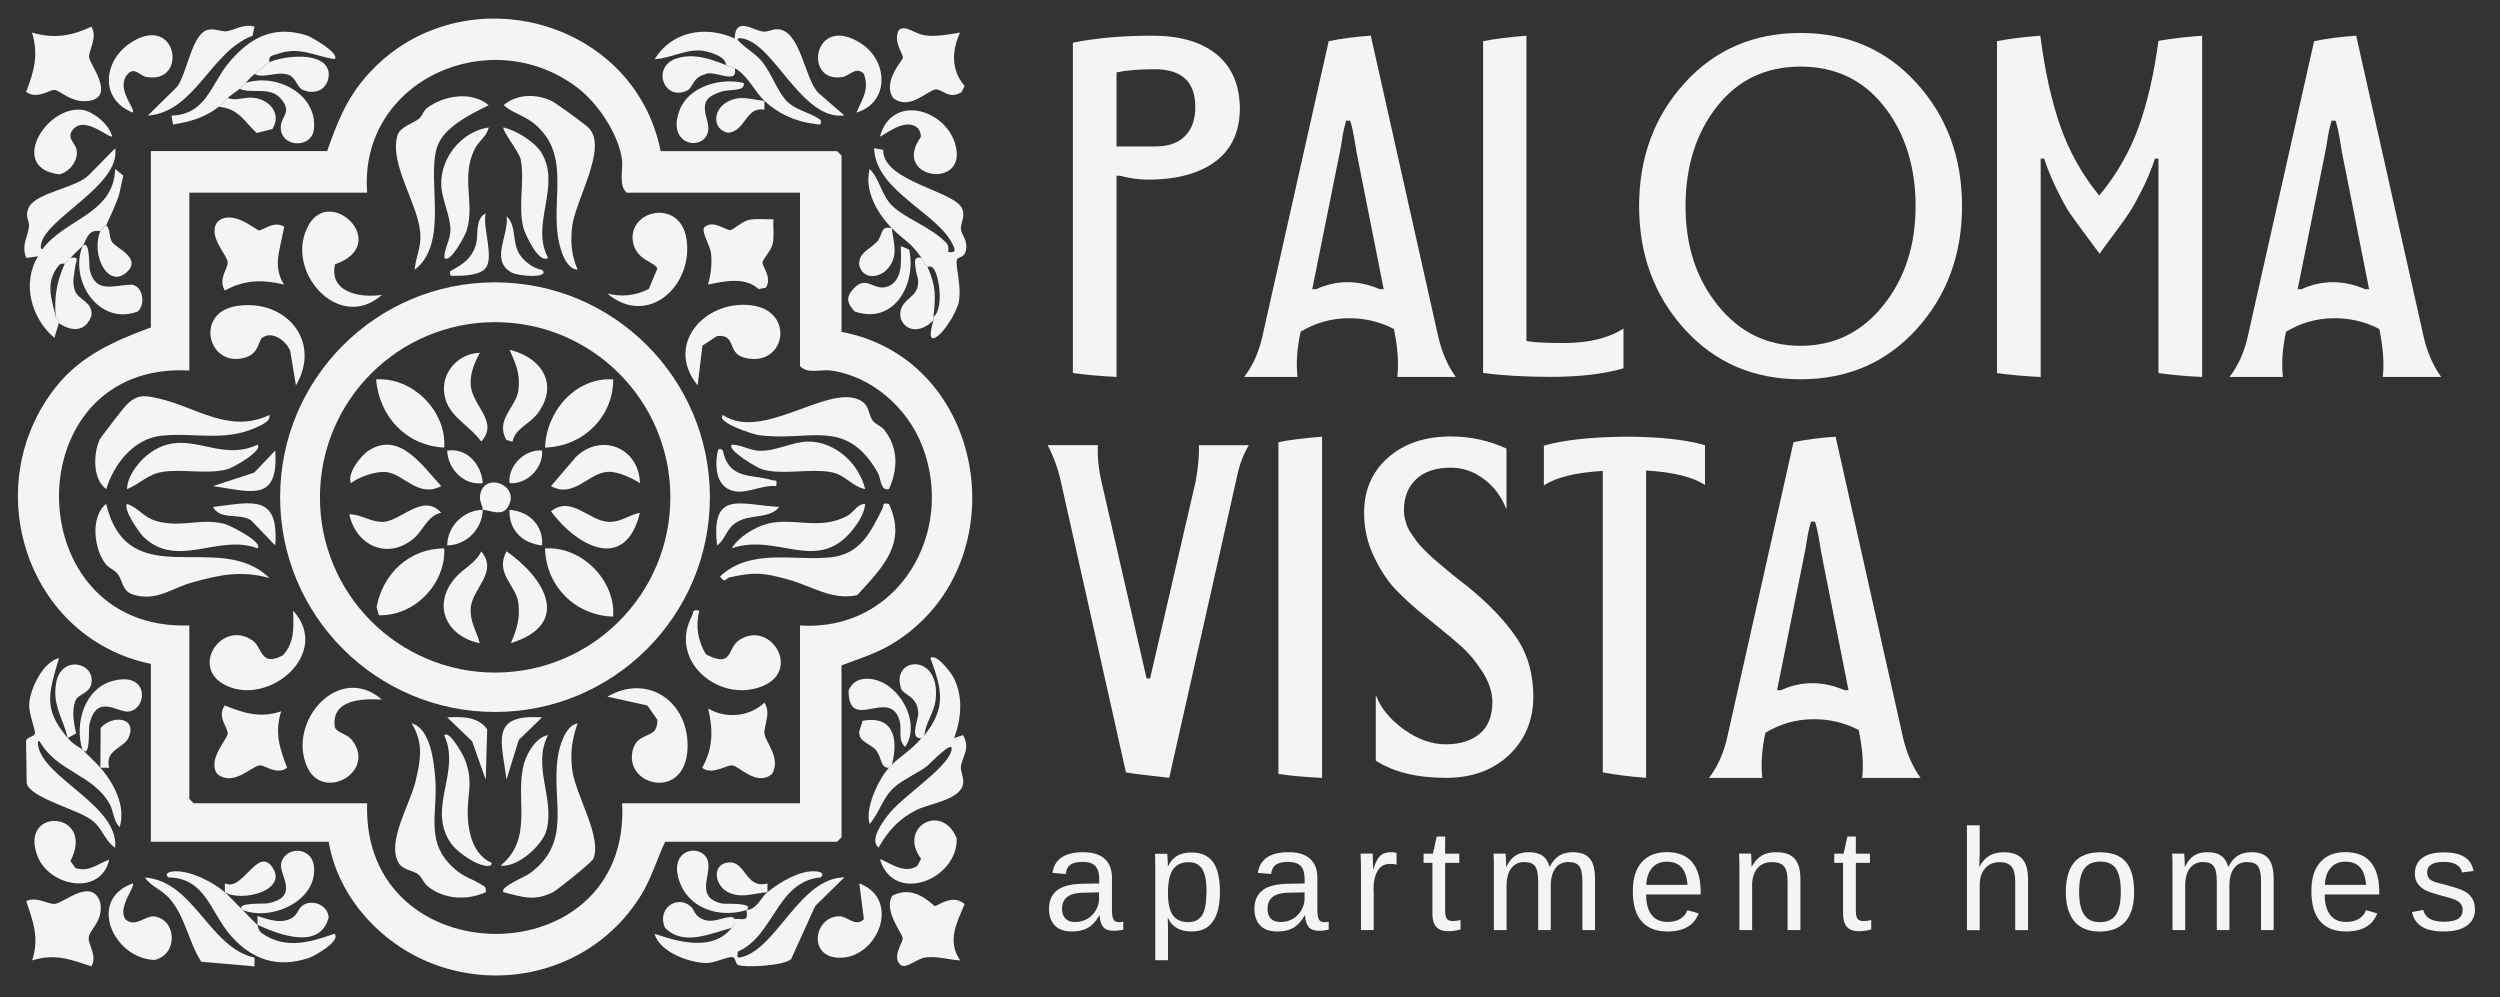 <?xml version="1.0" encoding="UTF-8"?>
<svg id="Layer_1" data-name="Layer 1" xmlns="http://www.w3.org/2000/svg" viewBox="0 0 351 140">
  <rect x="0" y="0" width="351" height="140" fill="#333333" stroke="none"/>
  <defs>
    <style>
      .cls-1 {
        fill: #f4f4f4;
      }
    </style>
  </defs>
  <g>
    <g>
      <path class="cls-1" d="M14.09,107.79c1.87,2.08,3.63,5.48,2.71,8.32-.89-.84-.83-2.17-1.38-3.19-2.29-4.19-7.52-4.58-9.86-8.87-.32-.06-.25.38-.21.62.77,4.64,11.37,8.44,10.82,14.36-1.55-1.07-1.72-2.73-3.35-3.93-2.02-1.48-8.56-3.08-9.07-5.11l-.09-5.75c-.14-.79,1.1-.73,1.24-1.26.11-.44-.88-2.83-.8-4.13.12-2.12,1.91-5.91,4.18-6.46-1.43,4.92-2.29,7.15,1.25,11.24.93,1.07,1.7,1.28,2.08,1.66.66.66,1.78,1.7,2.5,2.5Z"/>
      <path class="cls-1" d="M12.84,135.68c-2.96-.98-5.1-1.84-8.32-.84,1.01-3.22.15-5.36-.84-8.32,1.42-.7,3.02.43,3.97.39,1.28-.05,5.26-3.85,6.43-.17.48,2.63-1.59,3.77-1.63,4.96-.04,1.03,1.22,2.46.39,3.97Z"/>
      <path class="cls-1" d="M31.57,125.27c.67.59,1.75,1.78,2.5,2.5.71.68,1.07,1.18,2.08,2.08.07.07.02.75.66,1.2,3.32,2.28,6.68,1.25,10.16.05.95,1.01-2.83,3.12-3.51,3.36-4.55,1.57-8.26.24-11.27-3.35-2.6-3.09-3.43-7.87-8.53-7.92-.63-.49.01-.78.63-.84,2.27-.23,5.6,1.46,7.28,2.93Z"/>
      <path class="cls-1" d="M35.73,134.44v1.24s-7.47-.65-7.47-.65c-1.75-2.71-2.19-6.08-4.26-8.64-1.26-1.57-2.59-1.71-3.67-3.19,6.94.52,8.99,9.82,15.4,11.25Z"/>
      <path class="cls-1" d="M18.66,124.03c.39.39-2.19,3.41-1.06,5.02,1.35,1.28,2.88-.57,4.09-.38,3.15.48,3.32,5.37,0,6.11-5.81-.21-9.47-8.51-3.04-10.75Z"/>
      <path class="cls-1" d="M15.33,120.7c-1.18,5.16-8.43,3.8-10.08-.53-2.65-6.98,8.26-6.32,4.64.73l.71.98c2,.6,3.06-.6,4.72-1.18Z"/>
      <path class="cls-1" d="M34.07,127.77c-1.19-1.09,2.97-.85,3.44-.93,4.65-.85,1.74-3.91,1.95-5.49.34-2.49,4.36-2.7,4.63.38.42,4.8-6.01,7.63-10.03,6.04Z"/>
      <path class="cls-1" d="M11.59,105.3c-1.19-3.65.25-8.64,4.24-9.7,5.22-1.4,4.86,4.05,2.2,4.3-1.56.15-4.56-2.65-5.5,1.95-.1.47.17,4.64-.93,3.44Z"/>
      <path class="cls-1" d="M9.51,103.63c-.66-2.83-2.15-4.52-1.64-7.68.65-4.02,5.42-3.01,4.98-.05-.22,1.46-1.87,1.55-2.23,2.41-.59,1.42-.27,3.2.07,4.65l-1.18.67Z"/>
      <path class="cls-1" d="M36.15,129.85v-1.25c1.55.54,3.5,1.2,4.98.19.65-.45.77-1.21,1.3-1.62,1.35-1.04,3.68-.08,3.71,1.68-1.27,4.59-6.95,2.37-9.98,1Z"/>
      <path class="cls-1" d="M14.09,107.79l.04-5.58c1.55-1.86,5.26-1.58,3.9,1.41-.63,1.39-3.36,1.65-2.7,4.17h-1.25Z"/>
      <path class="cls-1" d="M31.57,125.27v-1.25c2.5,1.27,4.62-5.34,6.7-2.21,2.16,3.26-4.42,4.87-6.7,3.46Z"/>
    </g>
    <g>
      <path class="cls-1" d="M129.8,103.22c3.05-3.85,2.49-6.34.83-10.82.81-.77,2.96,2.14,3.27,2.76,1.36,2.71,1.07,5.72.06,8.47l1.24-.42c1.13,1.86-.17,3.18-.29,4.42-.07.7.44,1.51.31,2.42-.32,2.2-4.7,2.78-6.41,3.61-2.52,1.22-4.1,2.95-5.46,5.35-1.31-1.08.56-3.57,1.29-4.53,1.98-2.64,8.15-6.46,8.91-8.99.63-2.09-3.08,1.84-3.36,2.05-1.38,1.04-3.35,1.88-4.56,2.93-1.76,1.54-2.08,3.56-3.53,5.22-.7-2.2,1.25-6.29,2.71-7.91.13-.14.28-.28.42-.42,1.24-1.25,2.66-1.98,4.16-3.75.12-.15.29-.26.42-.42Z"/>
      <path class="cls-1" d="M107.74,125.27c1.69-1.38,4.62-3.16,6.86-2.93.58.06,1.23.3.63.84-6.24.6-6.5,8.2-11.65,10.42-.03.6-.21.99.57.78,4.98-1.32,8.17-11.12,14.4-11.2l-4.09,4.02-3.38,7.44c-.91.98-6.83,1.26-7.52.81-.3-.2-.29-.99-.68-1.06-.71-.13-2.47.81-3.64.82-2.37,0-6.66-1.52-7.33-4.11,3.4,1.17,8.18,2.51,10.82-.83.34-.43.53-.64.42-1.25,1.32-.04,1.91.43,1.66-1.25,1.43-.06,2.08-1.82,2.91-2.5Z"/>
      <path class="cls-1" d="M134.8,134.84c-1.63-.08-3.11-.62-4.8-.42-1.36.16-2.72,1.67-3.55,1.07-1.29-1.17.33-3.12.29-3.76-.04-.68-2.75-3.91-1.46-5.98,2.31-1.17,4.26-.09,5.97,1.49,1.43-.7,2.75-1.48,4.19-.31-1.12,2.67-2.5,5.14-.64,7.91Z"/>
      <path class="cls-1" d="M123.56,120.7c.32-.32,3.23,2.32,5.24.86l.52-.99c-3.3-4.36,2.88-7.99,5-2.89.2,5.76-8.75,9.39-10.76,3.03Z"/>
      <path class="cls-1" d="M120.65,124.03c5.91,2.25,2.61,10.43-2.71,10.44-4.67.01-3.65-5.93.01-5.82,1.03.03,2.23,1.56,3.34.4l-.64-5.01Z"/>
      <path class="cls-1" d="M104.83,127.77c-3.89,1.21-8.35-.23-9.56-4.4-1.34-4.63,3.94-4.99,4.19-2.05.17,1.96-1.7,4.73,1.92,5.54.46.1,4.66-.2,3.45.92Z"/>
      <path class="cls-1" d="M120.95,95.38c4.4-.89,8.74,5.63,6.14,9.49-1.1-.99-.41-2.44-.81-3.76-1.39-4.64-7.14,1.84-7.14-4.15.3-.79.97-1.41,1.81-1.58Z"/>
      <path class="cls-1" d="M129.8,103.22c-.12.16-.29.27-.42.42-1.76.2-.41-2.64-.45-3.5-.09-2.43-2.1-2.57-2.4-3.43-1.59-4.54,5.67-5.18,4.82,1.62-.23,1.82-1.41,3.12-1.56,4.9Z"/>
      <path class="cls-1" d="M103.16,129.02c.11.61-.08.82-.42,1.25-2.98.76-6.77,2.64-9.36,0-1.18-2.45,1.41-4.68,3.51-3.09.48.37.62,1.08,1.06,1.44,1.62,1.32,3.02.26,4.68.12.3-.03.5.29.53.28Z"/>
      <path class="cls-1" d="M125.22,107.38c-.14.14-.29.27-.42.42-1.25.03-.95-1.5-1.85-2.52-.81-.91-2.49-1.14-2.3-2.64l.47-1.44c4.43-.81,5.02,2.66,4.1,6.18Z"/>
      <path class="cls-1" d="M107.74,125.27c-1.88.11-3.4.87-5.3.1-2.09-.84-2.59-3.95-.29-4.27,2.6-.36,2.46,3.81,5.6,2.93v1.25Z"/>
    </g>
    <g>
      <path class="cls-1" d="M45.93,21.22c1.4-3.96,2.62-7.18,5.41-10.41,12.72-14.71,37.6-8.66,41.42,10.41h24.77l.62.62v24.76c20.39,3.81,24.95,32.13,7.79,43.38-2.64,1.73-4.99,2.36-7.79,3.44v24.14l-.62.62h-24.14c-1.2,2.53-1.87,5.01-3.36,7.46-5.95,9.74-17.89,13.65-28.59,9.93-7.56-2.63-13.96-9.37-15.29-17.39h-24.97v-24.97c-17.49-3.61-24.37-24.99-13.31-38.91,3.48-4.38,8.2-6.44,13.31-8.33v-24.76h24.77ZM112.32,27.05h-24.35c-1.18-1.14-.43-3.15-.66-4.75-.51-3.55-3.41-7.84-6.24-9.99-12.2-9.27-30.71-1.04-29.52,14.74h-24.97v24.97c-24.5-1.34-24.29,36.66,0,35.79v24.35l.62.62h24.35c-.83,24.41,37.05,24.5,35.8,0h24.97v-24.97c13.71.93,21.95-12.99,17.14-25.26-2.08-5.31-7.06-9.72-12.77-10.53-1.44-.21-3.32.55-4.37-.63v-24.35Z"/>
      <path class="cls-1" d="M99.67,69.8c0,16.66-13.51,30.16-30.17,30.16s-30.17-13.5-30.17-30.16,13.51-30.16,30.17-30.16,30.17,13.5,30.17,30.16ZM94.12,69.83c0-13.59-11.01-24.6-24.6-24.6s-24.6,11.01-24.6,24.6,11.01,24.6,24.6,24.6,24.6-11.01,24.6-24.6Z"/>
      <path class="cls-1" d="M124.8,70.75c2.63,5.56-.97,8.99-4.45,12.81-3.56.78-6.45-1.32-9.7-2.2-3.54-.96-4.67-1.08-8.21-.3-.57.13-.63.93-1.35-.12,4.32-4.06,10.44-2.13,15.6-2.7,4.18-.47,5.59-3.63,7.24-6.9.22-.44-.22-.78.86-.59Z"/>
      <path class="cls-1" d="M37.81,81.15c-3.98-1.09-6.95-.45-10.83.62-2.83.79-5.08,2.76-8.35,1.69-1.52-.5-1.37-1.96-2.11-2.88-.5-.62-1.21-.82-1.61-1.3-1.73-2.06-2.28-6.74,0-8.54,3.12,12.94,15.82,3.5,22.9,10.4Z"/>
      <path class="cls-1" d="M68.2,125.27c-2.63,1.17-5.83,1.03-8.13-.82-.63-.51-.81-1.26-1.34-1.69-.68-.55-2.26-.62-2.79-1.67-1.67-2.82,1.64-8.24,2.38-11.31s1.19-5.41-.53-8.23c2.63.71,3.14,5.36,3.32,7.7.4,5.16-1.61,9.11,2.91,12.9,1.26,1.06,2.32,1.26,3.44,1.97.52.33.88.38.72,1.15Z"/>
      <path class="cls-1" d="M81.1,37.87c-1.85-.13-2.61-3.41-2.8-4.89-.76-5.63,1.75-11.61-3.43-15.72-1.34-1.06-2.9-1.39-4.16-2.49,1.8-1.56,4.38-1.61,6.53-.7.73.31,4.69,3.22,5.34,3.82,2.91,2.7-1.84,10.22-2.26,14-.24,2.22-.08,3.96.79,5.99Z"/>
      <path class="cls-1" d="M37.81,58.27c.26.88-1.23,1.47-1.8,1.73-4.54,2.08-8.8.67-13.39,1.18-3.85.42-6.63,3.97-7.7,7.49-1.94-1.39-1.83-4.97-.92-6.96.12-.27,3.26-4.34,3.61-4.71,1.62-1.73,2.74-1.5,4.81-1.02,5.09,1.18,9.8,4.95,15.39,2.29Z"/>
      <path class="cls-1" d="M124.8,68.67c-1.23.28-1.08-1.49-1.59-2.36-4.52-7.83-9.63-4.2-16.82-5.24-.6-.09-5.94-1.77-4.89-2.8,5.52,3.7,14.42-4.16,19.04-2.18,1.6.69,1.31,2.04,2.01,2.99.36.49,1.14.69,1.62,1.3,1.97,2.55,1.91,5.45.64,8.3Z"/>
      <path class="cls-1" d="M81.1,101.55c-.77,2.18-1.05,4.07-.78,6.4.41,3.59,4.29,9.6,2.97,12.64-.21.49-5.03,4.37-5.7,4.7-2.65,1.29-4.24.64-6.89-.02-.66-.7,3.07-2.18,3.75-2.69,5.93-4.47,2.99-9.9,3.84-16.13.2-1.46,1.01-4.58,2.8-4.89Z"/>
      <path class="cls-1" d="M58.21,37.87c.18-1.84.96-3.19.8-5.15-.35-4.23-4.38-9.69-3.21-13.7.35-1.22,2.16-1.65,3.04-2.37.43-.35.61-1.09,1.06-1.44,2.36-1.82,6.33-2.47,8.71-.44-2.48,1.25-6.43,3.09-7.29,6.02-1.38,4.66,1.72,13.39-3.1,17.08Z"/>
      <path class="cls-1" d="M98.17,85.74c-.51,2.25-.23,4.12.94,6.13,3.87,1.98,2.92-.82,4.66-1.99,4.6-3.08,9.32,5.05,2.23,6.8-5.8,1.43-11.96-4.21-8.88-10.14.31-.6-.01-1.01,1.05-.81Z"/>
      <path class="cls-1" d="M91.8,102.69c.38-.33.55-1.17.47-1.67l-1.38-1.97-5.62-1.24c5.79-3.35,11.53.84,11.26,7.28-.3,7.23-8.55,5.36-7.77.6.38-2.32,2.1-2.18,3.04-3Z"/>
      <path class="cls-1" d="M53.63,98.22c-2.87-.16-7.19,0-6.61,3.89.25.75,1.68.9,2.39,1.79,3.51,4.42-4.03,8.74-6.28,3.79-2.88-6.34,4.43-14.74,10.5-9.46Z"/>
      <path class="cls-1" d="M102.22,47.55c-.37-.38-1.06-.46-1.58-.35l-2.02,1.33-.67,5.57c-4.66-5.71.98-12.02,7.5-11.24,6.26.75,4.86,8.67-.75,7.41-2-.45-1.72-1.95-2.48-2.72Z"/>
      <path class="cls-1" d="M47.04,37.1c-.88,4,3.58,4.76,6.59,4.3-6.15,5.43-13.9-3.54-10.27-9.85,3.16-5.49,11.62,2.8,3.68,5.55Z"/>
      <path class="cls-1" d="M98.59,107.79c1.53-2.72,1.54-5.31.84-8.32,2.45,1.48,5.85,1.17,7.9-.83.97,1.54-.09,3.16,0,4.36.1,1.11,2.39,3.52,1.06,5.66-2.06,1.78-4.52-.99-5.5-1.19-.83-.17-2.86,1.45-4.31.33Z"/>
      <path class="cls-1" d="M41.55,54.1l-.8-4.81c-.49-1.38-2.54-2.92-3.92-1.87-.57.43-.48,2.18-2.33,2.76-5.23,1.63-7.28-6.21-1.38-7.2,6.86-1.16,12.13,4.81,8.43,11.13Z"/>
      <path class="cls-1" d="M108.58,30.79c-.05,1.14.14,2.31-.1,3.45-.2.94-1.41,2.21-1.43,2.59-.03.64,1.39,2.11.49,3.55l-1.05.2c-1.82-1.74-4.84-1.1-7.07-.63.38-1.44.57-2.87.41-4.37-.13-1.21-1.58-3.3-.84-3.76,1.18-.93,2.95.52,3.55.49.38-.02,1.65-1.23,2.59-1.43,1.13-.24,2.31-.05,3.45-.1Z"/>
      <path class="cls-1" d="M41.15,85.73c5.46,5.97-3.34,13.5-9.46,10.49-5.12-2.51-.5-9.32,3.79-6.28,1.37.97,1.1,3.77,4.24,2.06,1.67-1.82,1.51-3.96,1.43-6.27Z"/>
      <path class="cls-1" d="M39.89,39.95c-3.02-.71-5.59-.69-8.32.84-.98-1.62.42-3.04.4-3.96-.02-1.01-2.86-3.64-1.47-5.64,2-1.98,5.46,1.13,5.85,1.16.55.04,2.08-1.43,3.56-.52l-.66,3.11c-.38,1.78-.4,3.48.65,5.02Z"/>
      <path class="cls-1" d="M39.47,99.89c-.94,3.04-.2,5.11.83,7.9-1.44,1.12-3.18-.45-3.88-.33-1.21.21-3.69,3.01-5.93,1.19-1.42-2.03,1.46-4.88,1.48-5.64.02-.97-1.55-2.33-.41-3.97,2.64,1.09,5.03,1.82,7.9.83Z"/>
      <path class="cls-1" d="M85.26,41.2c2,.53,3.98.32,5.83-.63l1.2-2.85c-.28-.95-2.92-1.12-3.41-3.69-.87-4.51,6.64-6.31,7.51-.43.98,6.6-5.51,12.41-11.13,7.6Z"/>
      <path class="cls-1" d="M36.15,76.99c-5.42-2.11-11.31,3.01-16.04-1.65-.59-.58-2.88-3.9-2.27-4.59,1.63.54,2.22,1.84,4.06,2.39,3.43,1.01,6.24-.43,9.59.4.69.17,5.59,2.6,4.65,3.46Z"/>
      <path class="cls-1" d="M121.47,68.67c-1.95-.4-2.75-2.04-4.88-2.4-3-.51-6.73.46-9.61-.38-.63-.18-5.02-2.75-4.23-3.46,1.43.02,2.47.83,3.95.86,2.19.06,4.6-1.26,6.68-1.29,3.83-.06,7.21,3.04,8.09,6.67Z"/>
      <path class="cls-1" d="M121.47,70.75c-.11,1.31-.89,2.52-1.67,3.52-4.99,6.43-10.64.47-17.06,2.71.95-1.61,3.29-3.02,5.07-3.46,3.67-.9,7.14.96,11.04-1.03,1.03-.53,1.45-1.71,2.62-1.75Z"/>
      <path class="cls-1" d="M36.15,62.43c.87.83-3.49,3.27-4.24,3.46-2.94.76-6.25-.11-9.19.38-1.99.33-3.16,1.72-4.88,2.4,0-1.92,1.84-4.14,3.35-5.17,5.23-3.58,9.43,1.54,14.96-1.07Z"/>
      <path class="cls-1" d="M76.94,103.22c-2.26,4.36.97,8.84-.2,13.33-.55,2.11-4.09,5.3-6.46,4.98,4.76-3.89,1.91-9.44,3.31-14.38.41-1.44,1.69-3.67,3.35-3.93Z"/>
      <path class="cls-1" d="M76.94,36.2c-1.26.93-3.24-3.33-3.46-4.24-.78-3.12.23-6.67-.38-9.61-.2-.98-2.72-4.15-2.4-4.46,1.79.43,4.42,2.03,5.35,3.6,2.77,4.69-1.63,10.02.9,14.71Z"/>
      <path class="cls-1" d="M69.03,121.12c.07.81-1.29.35-1.68.22-1.28-.45-3.32-1.87-4.08-2.99-3.35-4.97,1.48-9.89-.9-15.12.7-.77,2.61,2.69,2.82,3.21,1.39,3.4.34,4.96.49,8.26.11,2.51.9,5.37,3.34,6.44Z"/>
      <path class="cls-1" d="M68.61,17.89c-.25,1.32-1.43,1.86-2.03,3.16-1.89,4.06.15,7.6-1.09,11.4-.19.59-2.3,4.65-3.11,3.75,0-1.42.86-2.47.86-3.95,0-1.92-1.22-4.3-1.29-6.27-.13-3.85,2.87-7.52,6.67-8.09Z"/>
      <path class="cls-1" d="M38.64,76.58l-3.36-3.5c-1.67-1.14-4.31.04-5.38-1.9,5.38-.64,9.3-1.93,8.74,5.4Z"/>
      <path class="cls-1" d="M38.64,63.26c.51,7.38-3.46,5.73-8.74,4.99l5.8-1.9,2.94-3.09Z"/>
      <path class="cls-1" d="M101.49,63.26c.88,4.16,4.03,3.27,6.89,4.15.59.18.73-.25.61.84-2.31-.25-4.69,1.56-6.82.37-1.6-.91-1.73-3.09-1.5-4.74.08-.57.22-1.22.83-.61Z"/>
      <path class="cls-1" d="M68.19,109.46l-1.9-5.38-3.5-3.36c2.02-.09,4.29-.17,5.61,1.67l-.2,7.07Z"/>
      <path class="cls-1" d="M109.41,71.17c-1.42,1.75-3.97.93-5.97,2.14-1.52.92-1.5,2.34-2.76,3.27-.91-7.89,3.29-5.68,8.74-5.41Z"/>
      <path class="cls-1" d="M76.1,100.72l-3.27,3.18-1.72,5.56c-.64-5.29-2.44-9.24,4.99-8.74Z"/>
      <path class="cls-1" d="M76.11,37.88c1.21,1.21-3.26.96-4.32.36-3.03-1.7-.27-5.3-.67-7.86,1.38,1.19.77,3.43,1.72,5.15.59,1.06,2.04,2.21,3.27,2.35Z"/>
      <path class="cls-1" d="M68.09,37.76c-.74.79-2.79.99-3.84.95-.63-.03-1.21.29-1.05-.63,1.76-.94,3.09-1.8,3.65-3.85.35-1.29-.2-3.47,1.34-4.27-.48,1.99,1.29,6.31-.1,7.8Z"/>
      <path class="cls-1" d="M86.09,86.57c-5.31-.14-9.43-4.27-9.57-9.57,5.12-.36,9.93,4.48,9.57,9.57Z"/>
      <path class="cls-1" d="M86.1,53.27c0,5.33-4.32,9.43-9.57,9.57.14-5.04,4.27-9.93,9.57-9.57Z"/>
      <path class="cls-1" d="M62.37,76.99c.25,4.95-4.18,9.54-9.17,9.39l-.33-1.15c.88-4.68,4.61-8.24,9.49-8.23Z"/>
      <path class="cls-1" d="M62.37,62.84c-5.36-.28-9.1-4.33-9.57-9.57,5.09-.36,9.93,4.45,9.57,9.57Z"/>
      <path class="cls-1" d="M89.84,67.84c-1.08-.73-3.07-1.62-4.37-1.6-2.79.04-4.88,3.81-8.11,2.01l3.55-4.15c3.65-3.41,8.82-1.13,8.94,3.74Z"/>
      <path class="cls-1" d="M71.94,62.01l-.85-.24c-1.6-2.91,1.41-4.59,1.7-7.03.27-2.28-.37-3.66-1.25-5.63,4.58,1.09,7.02,4.97,3.85,9.05-1.06,1.36-3.05,2.01-3.44,3.85Z"/>
      <path class="cls-1" d="M61.95,68.25c-3.3,1.72-5.23-1.75-7.79-1.98-1.46-.13-3.72.68-4.9,1.57-.55-1.35,1.35-3.84,2.5-4.58,4.35-2.82,7.61,2.25,10.2,4.99Z"/>
      <path class="cls-1" d="M61.95,71.99c-1.85.35-2.52,2.42-3.77,3.52-3.61,3.17-8.16,1.21-9.14-3.3,1.61-.04,3.05,1.14,4.79,1.06,2.47-.12,5.57-4.12,8.12-1.28Z"/>
      <path class="cls-1" d="M67.36,90.31c-4.66-.96-6.74-5.29-3.5-9.12,1.16-1.38,2.84-2.02,3.71-3.77,2.48,2.97-1.41,5.27-1.49,8.1-.06,1.92.83,3.06,1.28,4.79Z"/>
      <path class="cls-1" d="M89.84,72c-2.03,8.36-8.77,4.79-12.48-.21,2.89-2.29,5.31,1.39,8.12,1.48,1.71.05,2.81-.97,4.35-1.27Z"/>
      <path class="cls-1" d="M67.37,49.53c-.74,1.37-1.34,2.77-1.29,4.37.1,3.06,4.06,5.23,1.49,8.1-1.84-2.55-5.12-3.7-5.24-7.27-.09-2.81,2.25-5.12,5.03-5.2Z"/>
      <path class="cls-1" d="M67.78,71.58c0-.48-.45-1.15-.4-1.84.28-3.67,5.83-1.74,3.94,1.43-.86,1.44-2.67.4-3.54.41Z"/>
      <path class="cls-1" d="M67.78,67.84c-2.66.34-4.89-1.98-4.99-4.57,2.79-.43,4.81,1.96,4.99,4.57Z"/>
      <path class="cls-1" d="M67.78,71.58c-.05,2.68-2.31,4.97-4.99,4.99.02-2.69,2.31-4.95,4.99-4.99Z"/>
      <path class="cls-1" d="M76.1,76.58c-2.77-.3-4.67-2.17-4.57-4.99,2.72.17,4.8,2.18,4.57,4.99Z"/>
      <path class="cls-1" d="M76.1,63.26c.23,2.42-2.15,4.8-4.57,4.57-.23-2.42,2.15-4.8,4.57-4.57Z"/>
      <path class="cls-1" d="M71.12,77.41c5.42,3.8,9.19,10.18.61,12.89.82-1.94,1.32-3.43,1.05-5.62-.31-2.53-3.34-4.16-1.67-7.27Z"/>
    </g>
    <g>
      <path class="cls-1" d="M125.22,32.04c-2.07-2.11-3.9-5.28-3.12-8.32,1.46,1.47,1.63,3.66,3.16,5.16,1.9,1.85,5.57,3.05,7.59,5.22.37.4.32.78.28,1.27.45.09,1.11.12.82-.62-1.83-4.77-11.02-7.73-11.23-13.95l1.28.24c-.09,4.53,10.39,5.79,11.13,8.38.41.93-.3,1.97-.22,2.77.07.71.82,1.34.76,2.56-.08,1.57-1.23,1.26-1.33,1.73-.21.99.72,3.74.26,5.98-.28,1.35-2.14,4.46-3.36,4.97-1.12.47-.26-2.07-.2-2.49.02-.14-.01-.28,0-.42,1.45-1.13.91-5.62.03-6.82-.32-.44-.81-.2-.86-.25-.5-.51-.53-.81-.83-1.25-1.63-2.34-2.42-2.39-4.16-4.16Z"/>
      <path class="cls-1" d="M101.91,9.15c.11-1.31-2.72-2.01-3.6-2.06-2.19-.11-4.25,1.1-6.39,1.22,2.42-3.96,7.16-4.75,11.23-2.91.07-3.21,2.67-1.08,4.01-.96.62.06,1.34-.37,2.03-.34,3.22.18,3.73,6.83,5.68,8.92l3.68,3.19c-6.05.71-9.8-10.08-14.36-10.82-.24-.04-.69-.11-.62.21,1,1.16,2.31,1.75,3.32,2.93,1.36,1.58,2.22,4.26,3.53,5.63s3.33,1.58,4.8,2.69c.16.95-.32.58-.94.52-2.55-.26-5.12-1.47-6.97-3.23-1.43-1.37-2.31-3.55-4.16-4.58-.07-.04-.85-.25-1.25-.42Z"/>
      <path class="cls-1" d="M134.79,4.57c-1.17,2.57-1.27,5.27.64,7.5l-.41.84c-1.79,1.19-2.81-.5-3.69-.35-1.22.21-3.69,3.01-5.93,1.19-1.56-2.25,1.34-5.28,1.37-5.64.04-.57-1.49-2.39-.52-3.97,1.1-.62,2.16.67,3.76.84s3.17-.14,4.79-.41Z"/>
      <path class="cls-1" d="M128.86,18c-1.79-1.72-5.13,1.37-5.3,1.14,1.72-6.32,10-3.63,10.74,1.98.72,5.45-9.04,3.74-5.03-1.86.07-.37-.14-1.01-.41-1.27Z"/>
      <path class="cls-1" d="M120.23,15.81c.81-1.85,1.86-3.23,1.06-5.43-1.08-1.15-2.03.27-2.97.43-5.66.98-4.13-9.12,2.63-4.67,3.76,2.47,3.98,8.25-.72,9.67Z"/>
      <path class="cls-1" d="M127.65,35.03c1.05,4.92-2.15,10.62-7.66,8.7-1.05-1.12-1.27-1.97-.19-3.16,1.94-2.14,2.93.53,4.99-.41s1.69-3.7,1.68-5.61l1.17.49Z"/>
      <path class="cls-1" d="M104.41,11.65c.29,1.25-1.98.83-3.15,1.22-.64.21-1.76.66-2.06,1.27-.69,1.31.31,2.67.25,3.96-.15,3.25-6.11,2.6-4-2.72,1.31-3.29,5.77-4.5,8.96-3.73Z"/>
      <path class="cls-1" d="M129.39,36.2c.31.44.33.74.83,1.25,1.25,2.9,1.13,4.13.83,7.08-.01.14.02.28,0,.42-1.38,1.54-3.73,1.93-4.59-.22-.45-2.49,1.85-2.69,2.34-4.35.34-1.14-.18-1.75-.25-2.74-.05-.79-.39-1.67.83-1.44Z"/>
      <path class="cls-1" d="M101.91,9.15c.4.17,1.17.38,1.25.42.54,2.56-3.08.03-4.28.92-1.59.37-1.59,1.81-2.37,2.2-3.23,1.63-5.13-3.26-1.56-4.47,2.35-.79,4.79.03,6.96.92Z"/>
      <path class="cls-1" d="M125.22,32.04c.19,2.02.97,3.74-.48,5.56-1.19,1.5-3.59,1.71-4.11-.37-.15-1.74,1.52-2.22,2.51-3.31.87-.96.39-2.28,2.08-1.88Z"/>
      <path class="cls-1" d="M107.32,14.15v1.25c-2.66-.49-2.62,3.06-5.13,3.24-2.23-.52-2.04-3.16-.24-4.24,1.89-1.14,3.4-.42,5.38-.24Z"/>
    </g>
    <g>
      <path class="cls-1" d="M8.26,45.36l-.62,2.08c-3.25-2.75-4.62-7.66-2.3-11.45l-1.66.22c-.71-1.82.23-2.94.39-4.4.09-.86-.6-1.34-.09-2.55.94-2.29,6.77-2.8,8.58-4.77l3.61-3.67c.82,5.2-9.83,9.82-10.41,13.52-.04.24-.11.68.21.62,3.28-4.32,9.97-4.88,10.2-11.23l1.16.94c-.32.99-.39,2.05-.73,3.03-.4,1.14-1.16,2.77-1.69,3.93-.04.08-.63.34-.83.83-1.86-.39-1.99,1.55-2.5,2.08-.54.57-.9.8-1.66,1.66-.26.3-.61.56-.83.83-.03.03-.52-.16-.86.26-1.99,2.46-.92,4.83-.39,7.23.01.07.58.42.42.83Z"/>
      <path class="cls-1" d="M12.83,3.74c.94,1.56-.42,3.32-.32,4.31s3.69,5.44.09,6.09c-2.52.45-4.15-1.48-4.98-1.52-.65-.03-2.45,1.41-3.95.27,1.13-2.9,1.76-5.17.83-8.32,3.01.91,5.56.49,8.32-.83Z"/>
      <path class="cls-1" d="M30.74,14.98c-2.02,1.55-3.97,2.09-6.45,2.5l-.21-1.24c4.94-.19,5.52-4.45,8.11-7.51,2.95-3.48,6.19-5.21,10.85-3.77.66.2,4.78,2.58,3.93,3.35-3-.5-4.95-1.82-8.03-.73-.67.24-1.28.17-1.12,1.15-.39.17-1.61,1.28-2.08,1.66-.75.61-1.07,1.1-1.25,1.25-.29.25-.53.58-.83.83-.41.34-1,.68-1.66,1.25-.48.41-.99,1.05-1.25,1.25Z"/>
      <path class="cls-1" d="M35.73,3.74l-.26,1.28c-5.92,2.19-8.06,10.71-14.72,11.21l4.09-4.02c1.42-1.77,2.09-7.67,4.46-8.05.94-.15,1.86.31,2.5.23,1.09-.13,2.45-1.12,3.94-.64Z"/>
      <path class="cls-1" d="M15.75,19.14c-.38.37-3.73-2.86-5.42-1.05-1.16,1.25.27,1.96.43,2.95.24,1.54-.94,3.02-2.39,3.44-7.14-.77-2.16-9.43,2.96-9.08,1.7.12,3.97,2.05,4.42,3.73Z"/>
      <path class="cls-1" d="M18.66,15.81c-4.81-1.89-4.14-7.44-.14-9.92,6.44-3.98,7.86,5.96,2.04,4.92-.95-.17-1.74-1.61-2.77-.24-1.48,1.97,1.3,4.78.86,5.23Z"/>
      <path class="cls-1" d="M33.65,12.48c.3-.25.54-.59.83-.83,4.28-1.43,10.1,1.53,9.6,6.46-.29,2.87-4.88,2.63-4.65-.43.1-1.39,1.58-1.92.06-3.76-1.55-1.87-4.04-.69-5.84-1.44Z"/>
      <path class="cls-1" d="M11.59,34.54c1.07-1.04.89,2.84,1.01,3.36.81,3.36,3.31,2.15,5.83,2.06,1.69.14,2.03,2.88.89,3.78-5.42,2.04-9.63-4.31-7.74-9.2Z"/>
      <path class="cls-1" d="M9.92,36.2c1.38-.18.7.49.63,1.25-.1,1.19-.48,2.04-.03,3.36s2.53,1.53,2.32,3.49c-.77,2.31-2.77,2.31-4.59,1.06.16-.41-.4-.77-.42-.83-.26-2.76.14-4.99,1.25-7.49.22-.27.57-.54.83-.83Z"/>
      <path class="cls-1" d="M37.81,8.73c2.09-.91,7.9-1.61,8.34,1.48.11,2.14-1.68,3.25-3.66,2.4-.79-.34-.95-1.8-2.06-2.13-1.7-.51-3.27.6-4.7-.09.47-.38,1.69-1.49,2.08-1.66Z"/>
      <path class="cls-1" d="M30.74,14.98c.26-.2.77-.84,1.25-1.25,1,.51,2.28-.13,3.54-.01,2.28.22,4.07,2.22,2.71,4.39l-2.2.56c-1.87-1.72-2.43-3.34-5.3-3.69Z"/>
      <path class="cls-1" d="M14.09,32.46c.2-.5.8-.75.83-.83.63.6.31,1.5.8,2.32.54.89,4.41,2.36,1.94,4.38-2.6,2.12-4.9-2.64-3.58-5.87Z"/>
    </g>
  </g>
  <g>
    <path class="cls-1" d="M174.07,14.71c.11,3.43-.98,6.04-3.26,7.83-2.28,1.79-5.52,2.68-9.72,2.68-1.13,0-2.43-.18-3.89-.55h-.44v28.25c-2.26-.11-4.31-.29-6.13-.55V6c3.21-.66,6.93-.99,11.17-.99,3.76,0,6.71.83,8.84,2.49,2.14,1.66,3.28,4.06,3.42,7.2ZM156.76,20.56h5.48c1.79,0,3.17-.48,4.13-1.45.97-.97,1.45-2.33,1.45-4.08,0-3.54-1.9-5.31-5.69-5.31-2.19,0-3.98.15-5.37.44v10.4Z"/>
    <path class="cls-1" d="M204.4,52.92h-8.21c.22-1.9.05-4.14-.49-6.73-2.04-1.06-4.23-1.56-6.57-1.51-2.34.05-4.51.68-6.52,1.89-.51,2.34-.66,4.45-.44,6.35h-7.5c1.2-1.53,2.06-3.43,2.57-5.69l9.31-41.45c1.72-.36,3.69-.62,5.91-.77l9.47,42.27c.51,2.19,1.33,4.07,2.46,5.64ZM193.72,40.6h.55l-3.83-19.33c-.07-.44-.18-1.1-.33-2-.15-.89-.33-1.67-.55-2.33h-.55c-.15.51-.27.97-.36,1.37-.09.4-.17.87-.25,1.4-.07.53-.16,1.05-.27,1.56l-3.89,19.33h.55c2.88-1.31,5.86-1.31,8.92,0Z"/>
    <path class="cls-1" d="M214.31,47.89h.05c1.02.18,2.74.27,5.15.27,3.5,0,6.31-.67,8.43-2.03v5.58c-2.74.8-6.15,1.2-10.24,1.2-3.61,0-6.77-.18-9.47-.55V5.78c1.68-.33,3.7-.58,6.08-.77v42.87Z"/>
    <path class="cls-1" d="M236.51,11.67c4.25-4.69,9.68-7.04,16.29-7.04s12.04,2.35,16.29,7.04c4.25,4.69,6.38,10.45,6.38,17.27s-2.13,12.58-6.38,17.27c-4.25,4.69-9.68,7.04-16.29,7.04s-12.04-2.35-16.29-7.04c-4.25-4.69-6.38-10.45-6.38-17.27s2.13-12.58,6.38-17.27ZM241.19,42.88c3.03,3.78,6.9,5.67,11.61,5.67s8.58-1.89,11.61-5.67c3.03-3.78,4.54-8.42,4.54-13.93s-1.47-10.25-4.41-13.99c-2.94-3.74-6.85-5.61-11.74-5.61s-8.81,1.87-11.74,5.61c-2.94,3.74-4.41,8.4-4.41,13.99s1.51,10.16,4.54,13.93Z"/>
    <path class="cls-1" d="M303.05,5.73c1.97-.33,4.01-.57,6.13-.71v47.91c-2.26-.11-4.31-.29-6.13-.55v-30.11h-.49c-.51,1.53-1.11,2.98-1.81,4.35-.69,1.37-1.25,2.38-1.67,3.04-.42.66-1.16,1.7-2.22,3.12-1.06,1.42-1.75,2.37-2.08,2.85-.37-.51-1.07-1.46-2.11-2.85-1.04-1.39-1.78-2.42-2.22-3.09-.44-.67-.99-1.7-1.67-3.07-.68-1.37-1.27-2.82-1.78-4.35h-.49v30.66c-2.26-.11-4.31-.29-6.13-.55V5.78c1.68-.33,3.7-.58,6.08-.77.62,4.85,1.55,9.07,2.79,12.65,1.24,3.58,3.07,6.84,5.48,9.8,2.45-2.96,4.29-6.16,5.53-9.61,1.24-3.45,2.17-7.49,2.79-12.13Z"/>
    <path class="cls-1" d="M342.75,52.92h-8.21c.22-1.9.05-4.14-.49-6.73-2.04-1.06-4.23-1.56-6.57-1.51-2.34.05-4.51.68-6.52,1.89-.51,2.34-.66,4.45-.44,6.35h-7.5c1.2-1.53,2.06-3.43,2.57-5.69l9.31-41.45c1.72-.36,3.69-.62,5.91-.77l9.47,42.27c.51,2.19,1.33,4.07,2.46,5.64ZM332.07,40.6h.55l-3.83-19.33c-.07-.44-.18-1.1-.33-2-.15-.89-.33-1.67-.55-2.33h-.55c-.15.51-.27.97-.36,1.37-.09.4-.17.87-.25,1.4-.07.53-.16,1.05-.27,1.56l-3.89,19.33h.55c2.88-1.31,5.86-1.31,8.92,0Z"/>
    <path class="cls-1" d="M160.98,95.26h.49l6.41-27.71c.36-2.04.51-3.72.44-5.04h7.01c-.8,1.35-1.37,2.88-1.7,4.6l-9.47,42.1c-3.29-.36-5.31-.62-6.08-.77l-9.25-41.34c-.44-1.75-1.02-3.28-1.75-4.6h7.06c-.07,1.61.09,3.29.49,5.04l6.35,27.71Z"/>
    <path class="cls-1" d="M185.62,61.31v47.91c-2.26-.11-4.31-.29-6.13-.55v-46.59c1.64-.33,3.69-.58,6.13-.77Z"/>
    <path class="cls-1" d="M197.11,71.72c0,.37.05.74.14,1.12.09.38.2.74.33,1.07.13.33.34.7.63,1.12.29.42.54.77.74,1.04.2.27.52.63.96,1.07.44.44.78.78,1.04,1.01.25.24.66.58,1.2,1.04.55.46.95.79,1.2,1.01.25.22.7.58,1.34,1.09.64.51,1.09.86,1.34,1.04,2.88,2.34,5.15,4.69,6.79,7.06,1.64,2.37,2.46,5.18,2.46,8.43s-1.13,6-3.39,8.16c-2.26,2.15-5.22,3.23-8.87,3.23-4.05,0-7.34-.8-9.86-2.41v-9.2c.73,1.86,2.06,3.48,4,4.85,1.93,1.37,3.87,2.05,5.8,2.05,2.04,0,3.65-.5,4.82-1.51,1.17-1,1.75-2.47,1.75-4.41,0-1.39-.46-2.79-1.37-4.22-.91-1.42-1.85-2.57-2.82-3.45-.97-.88-2.38-2.06-4.24-3.56-.37-.29-.64-.51-.82-.66-1.79-1.46-3.24-2.77-4.35-3.94-1.11-1.17-2.13-2.71-3.04-4.63-.91-1.92-1.37-3.95-1.37-6.1,0-3.21,1.12-5.8,3.37-7.78,2.24-1.97,5.17-2.96,8.79-2.96,2.77,0,5.38.57,7.83,1.7v8.54c-.69-1.79-1.75-3.21-3.18-4.27-1.42-1.06-2.98-1.59-4.65-1.59-2.08,0-3.7.54-4.85,1.62-1.15,1.08-1.72,2.55-1.72,4.41Z"/>
    <path class="cls-1" d="M228.05,61.31c4.82,0,8.6.4,11.33,1.2v5.58c-1.72-1.13-4.47-1.81-8.27-2.03v43.15c-2.37-.18-4.4-.44-6.08-.77v-42.32c-3.8.22-6.55.89-8.27,2.03v-5.58c2.63-.77,6.39-1.19,11.28-1.26Z"/>
    <path class="cls-1" d="M269.66,109.22h-8.21c.22-1.9.05-4.14-.49-6.73-2.04-1.06-4.23-1.56-6.57-1.51-2.34.05-4.51.68-6.52,1.89-.51,2.34-.66,4.45-.44,6.35h-7.5c1.2-1.53,2.06-3.43,2.57-5.69l9.31-41.45c1.72-.36,3.69-.62,5.91-.77l9.47,42.27c.51,2.19,1.33,4.07,2.46,5.64ZM258.98,96.9h.55l-3.83-19.33c-.07-.44-.18-1.1-.33-2-.15-.89-.33-1.67-.55-2.33h-.55c-.15.51-.27.97-.36,1.37-.09.4-.17.87-.25,1.4-.07.53-.16,1.05-.27,1.56l-3.89,19.33h.55c2.88-1.31,5.86-1.31,8.92,0Z"/>
    <path class="cls-1" d="M150.52,130.78c-1.08,0-1.89-.28-2.43-.85-.54-.57-.81-1.35-.81-2.34,0-1.11.37-1.96,1.1-2.56s1.91-.91,3.54-.95l2.41-.04v-.59c0-.87-.19-1.5-.56-1.87-.37-.38-.95-.57-1.75-.57s-1.38.14-1.75.41-.58.7-.65,1.3l-1.86-.17c.3-1.93,1.74-2.9,4.3-2.9,1.35,0,2.36.31,3.04.93.68.62,1.02,1.51,1.02,2.68v4.62c0,.53.07.93.21,1.2.14.27.4.4.79.4.18,0,.38-.02.59-.07v1.11c-.22.05-.45.09-.68.12-.23.03-.46.04-.69.04-.66,0-1.14-.17-1.44-.52s-.47-.89-.51-1.63h-.06c-.46.82-.99,1.4-1.59,1.74s-1.34.51-2.21.51ZM154.31,125.29l-1.95.04c-.83,0-1.47.09-1.9.26-.44.16-.77.4-1,.73-.23.33-.35.76-.35,1.3,0,.58.16,1.03.47,1.35.31.32.76.48,1.34.48.66,0,1.24-.15,1.75-.45.51-.3.91-.71,1.2-1.22.29-.52.44-1.05.44-1.6v-.88Z"/>
    <path class="cls-1" d="M171.28,125.17c0,1.87-.33,3.27-.99,4.21-.66.94-1.64,1.4-2.96,1.4-1.65,0-2.76-.62-3.33-1.86h-.05s.04.61.04,1.69v4.2h-1.79v-12.75c0-.55,0-1.01-.01-1.37,0-.37-.02-.64-.04-.82h1.73s.02.16.03.39c.02.23.03.48.04.75.01.27.02.46.02.59h.04c.32-.66.74-1.15,1.26-1.45.52-.31,1.21-.46,2.06-.46,1.32,0,2.31.44,2.97,1.33.65.89.98,2.28.98,4.18ZM169.4,125.21c0-1.49-.2-2.56-.61-3.2-.4-.64-1.04-.96-1.92-.96-.98,0-1.7.34-2.18,1.02-.47.68-.71,1.77-.71,3.29,0,1.41.22,2.45.67,3.11s1.18,1,2.19,1c.89,0,1.53-.33,1.94-.98.41-.65.61-1.74.61-3.28Z"/>
    <path class="cls-1" d="M179.36,130.78c-1.08,0-1.89-.28-2.43-.85-.54-.57-.81-1.35-.81-2.34,0-1.11.37-1.96,1.1-2.56s1.91-.91,3.54-.95l2.41-.04v-.59c0-.87-.19-1.5-.56-1.87-.37-.38-.95-.57-1.75-.57s-1.38.14-1.75.41-.58.7-.65,1.3l-1.86-.17c.3-1.93,1.74-2.9,4.3-2.9,1.35,0,2.36.31,3.04.93.68.62,1.02,1.51,1.02,2.68v4.62c0,.53.07.93.21,1.2.14.27.4.4.79.4.18,0,.38-.02.59-.07v1.11c-.22.05-.45.09-.68.12-.23.03-.46.04-.69.04-.66,0-1.14-.17-1.44-.52s-.47-.89-.51-1.63h-.06c-.46.82-.99,1.4-1.59,1.74s-1.34.51-2.21.51ZM183.16,125.29l-1.95.04c-.83,0-1.47.09-1.9.26-.44.16-.77.4-1,.73-.23.33-.35.76-.35,1.3,0,.58.16,1.03.47,1.35.31.32.76.48,1.34.48.66,0,1.24-.15,1.75-.45.51-.3.91-.71,1.2-1.22.29-.52.44-1.05.44-1.6v-.88Z"/>
    <path class="cls-1" d="M192.87,124.99v5.59h-1.79v-8.23c0-.38,0-.77-.01-1.19-.01-.42-.02-.85-.04-1.31h1.69c.01.3.02.58.03.82s.02.46.02.64.01.33.01.46c0,.12,0,.21,0,.27h.04c.2-.65.42-1.15.65-1.51.23-.33.5-.56.79-.69.3-.13.66-.19,1.1-.19.24,0,.49.03.72.1v1.64c-.22-.07-.54-.1-.95-.1-.74,0-1.31.32-1.7.96-.39.64-.59,1.55-.59,2.74Z"/>
    <path class="cls-1" d="M205.06,130.5c-.58.16-1.18.24-1.8.24-.71,0-1.25-.2-1.61-.61s-.54-1.01-.54-1.82v-7.16h-1.24v-1.3h1.31l.53-2.4h1.19v2.4h1.98v1.3h-1.98v6.77c0,.52.08.88.25,1.09.17.21.46.31.88.31.22,0,.57-.05,1.03-.14v1.32Z"/>
    <path class="cls-1" d="M211.52,124.36v6.22h-1.78v-8.44c0-.63,0-1.13-.01-1.51-.01-.38-.02-.64-.04-.78h1.69c.01.15.03.32.04.54.01.21.02.43.03.66s.01.44.01.64h.03c.38-.76.82-1.29,1.32-1.59.5-.3,1.1-.45,1.82-.45.81,0,1.46.16,1.93.49.47.32.8.84.99,1.55h.03c.37-.72.82-1.24,1.34-1.56.53-.32,1.16-.48,1.91-.48,1.08,0,1.87.29,2.37.88s.74,1.55.74,2.9v7.15h-1.77v-6.8c0-1.04-.14-1.76-.43-2.15-.28-.4-.8-.6-1.54-.6-.78,0-1.39.29-1.82.87-.43.58-.65,1.4-.65,2.46v6.22h-1.77v-6.8c0-1.04-.14-1.76-.43-2.15-.28-.4-.8-.6-1.54-.6s-1.36.29-1.81.87c-.44.58-.66,1.4-.66,2.46Z"/>
    <path class="cls-1" d="M231.12,125.59c0,1.23.25,2.18.76,2.85.51.67,1.25,1,2.23,1,.77,0,1.39-.16,1.86-.47.47-.31.78-.7.95-1.18l1.57.45c-.64,1.69-2.1,2.54-4.37,2.54-1.59,0-2.8-.47-3.63-1.42-.83-.95-1.24-2.35-1.24-4.22s.41-3.13,1.24-4.08c.83-.95,2.01-1.42,3.56-1.42s2.76.48,3.55,1.43c.79.95,1.18,2.38,1.18,4.27v.24h-7.66ZM236.93,124.23c-.1-1.13-.39-1.96-.86-2.47-.48-.52-1.16-.78-2.05-.78s-1.55.29-2.06.87c-.51.58-.78,1.37-.82,2.39h5.79Z"/>
    <path class="cls-1" d="M246,124.36v6.22h-1.79v-8.44c0-.63,0-1.13-.01-1.51-.01-.38-.02-.64-.04-.78h1.69c.01.13.02.28.03.48s.02.4.02.63c0,.23.01.47.02.72h.03c.41-.74.88-1.26,1.42-1.57.54-.31,1.21-.46,2.01-.46,1.18,0,2.04.3,2.58.9s.82,1.56.82,2.88v7.15h-1.8v-6.8c0-1.02-.17-1.74-.5-2.14-.33-.4-.9-.6-1.72-.6-.86,0-1.54.29-2.03.88s-.74,1.41-.74,2.45Z"/>
    <path class="cls-1" d="M262.72,130.5c-.58.16-1.18.24-1.8.24-.71,0-1.25-.2-1.61-.61s-.54-1.01-.54-1.82v-7.16h-1.24v-1.3h1.31l.53-2.4h1.19v2.4h1.98v1.3h-1.98v6.77c0,.52.08.88.25,1.09.17.21.46.31.88.31.22,0,.57-.05,1.03-.14v1.32Z"/>
    <path class="cls-1" d="M277.91,121.69c.38-.7.84-1.22,1.38-1.54.54-.33,1.22-.49,2.05-.49,1.16,0,2.02.3,2.57.91.55.61.83,1.56.83,2.87v7.15h-1.8v-6.8c0-.97-.17-1.67-.51-2.1-.34-.43-.91-.64-1.7-.64-.84,0-1.51.29-2.02.87-.51.58-.76,1.37-.76,2.35v6.33h-1.79v-14.72h1.79v3.83c0,.26,0,.54-.02.84-.01.29-.02.55-.03.76,0,.22-.02.35-.02.39h.03Z"/>
    <path class="cls-1" d="M299.63,125.21c0,1.88-.41,3.28-1.24,4.2-.83.92-2.03,1.38-3.6,1.38s-2.75-.48-3.55-1.43c-.8-.96-1.2-2.34-1.2-4.14s.4-3.24,1.2-4.17c.8-.93,2-1.39,3.61-1.39s2.85.45,3.62,1.35c.77.9,1.16,2.3,1.16,4.2ZM297.76,125.21c0-1.48-.22-2.56-.66-3.23-.44-.67-1.18-1.01-2.22-1.01s-1.8.34-2.27,1.03c-.47.68-.7,1.75-.7,3.21s.23,2.48.69,3.19c.46.71,1.18,1.07,2.17,1.07,1.07,0,1.84-.34,2.3-1.03.46-.69.69-1.76.69-3.22Z"/>
    <path class="cls-1" d="M306.8,124.36v6.22h-1.78v-8.44c0-.63,0-1.13-.01-1.51-.01-.38-.02-.64-.04-.78h1.69c.01.15.03.32.04.54.01.21.02.43.03.66s.01.44.01.64h.03c.38-.76.82-1.29,1.32-1.59.5-.3,1.1-.45,1.82-.45.81,0,1.46.16,1.93.49.47.32.8.84.99,1.55h.03c.37-.72.82-1.24,1.34-1.56.53-.32,1.16-.48,1.91-.48,1.08,0,1.87.29,2.37.88s.74,1.55.74,2.9v7.15h-1.77v-6.8c0-1.04-.14-1.76-.43-2.15-.28-.4-.8-.6-1.54-.6-.78,0-1.39.29-1.82.87-.43.58-.65,1.4-.65,2.46v6.22h-1.77v-6.8c0-1.04-.14-1.76-.43-2.15-.28-.4-.8-.6-1.54-.6s-1.36.29-1.81.87c-.44.58-.66,1.4-.66,2.46Z"/>
    <path class="cls-1" d="M326.39,125.59c0,1.23.25,2.18.76,2.85.51.67,1.25,1,2.23,1,.77,0,1.39-.16,1.86-.47.47-.31.78-.7.95-1.18l1.57.45c-.64,1.69-2.1,2.54-4.37,2.54-1.59,0-2.8-.47-3.63-1.42-.83-.95-1.24-2.35-1.24-4.22s.41-3.13,1.24-4.08c.83-.95,2.01-1.42,3.56-1.42s2.76.48,3.55,1.43c.79.95,1.18,2.38,1.18,4.27v.24h-7.66ZM332.2,124.23c-.1-1.13-.39-1.96-.86-2.47-.48-.52-1.16-.78-2.05-.78s-1.55.29-2.06.87c-.51.58-.78,1.37-.82,2.39h5.79Z"/>
    <path class="cls-1" d="M347.5,127.62c0,1.01-.38,1.79-1.15,2.34-.76.55-1.83.82-3.21.82s-2.37-.22-3.09-.66c-.72-.44-1.2-1.13-1.41-2.06l1.58-.31c.15.58.47,1,.94,1.26.48.27,1.14.4,1.98.4.91,0,1.57-.14,1.99-.42.42-.28.63-.69.63-1.25,0-.42-.15-.77-.44-1.03s-.76-.48-1.41-.65c-.77-.2-1.38-.37-1.83-.51-.45-.13-.8-.25-1.05-.34-.24-.1-.44-.19-.59-.27-.44-.25-.78-.56-1.02-.92-.24-.36-.37-.81-.37-1.34,0-.98.35-1.72,1.05-2.24.7-.51,1.71-.77,3.05-.77,1.18,0,2.12.21,2.82.62.7.42,1.14,1.08,1.32,2l-1.61.2c-.1-.48-.37-.84-.8-1.1-.43-.25-1.01-.38-1.74-.38-.81,0-1.4.12-1.79.37-.38.24-.58.62-.58,1.11,0,.36.11.66.33.9s.63.43,1.25.58c.83.2,1.61.41,2.36.65.75.23,1.28.47,1.61.7.38.27.66.59.86.96.19.37.29.81.29,1.32Z"/>
  </g>
</svg>